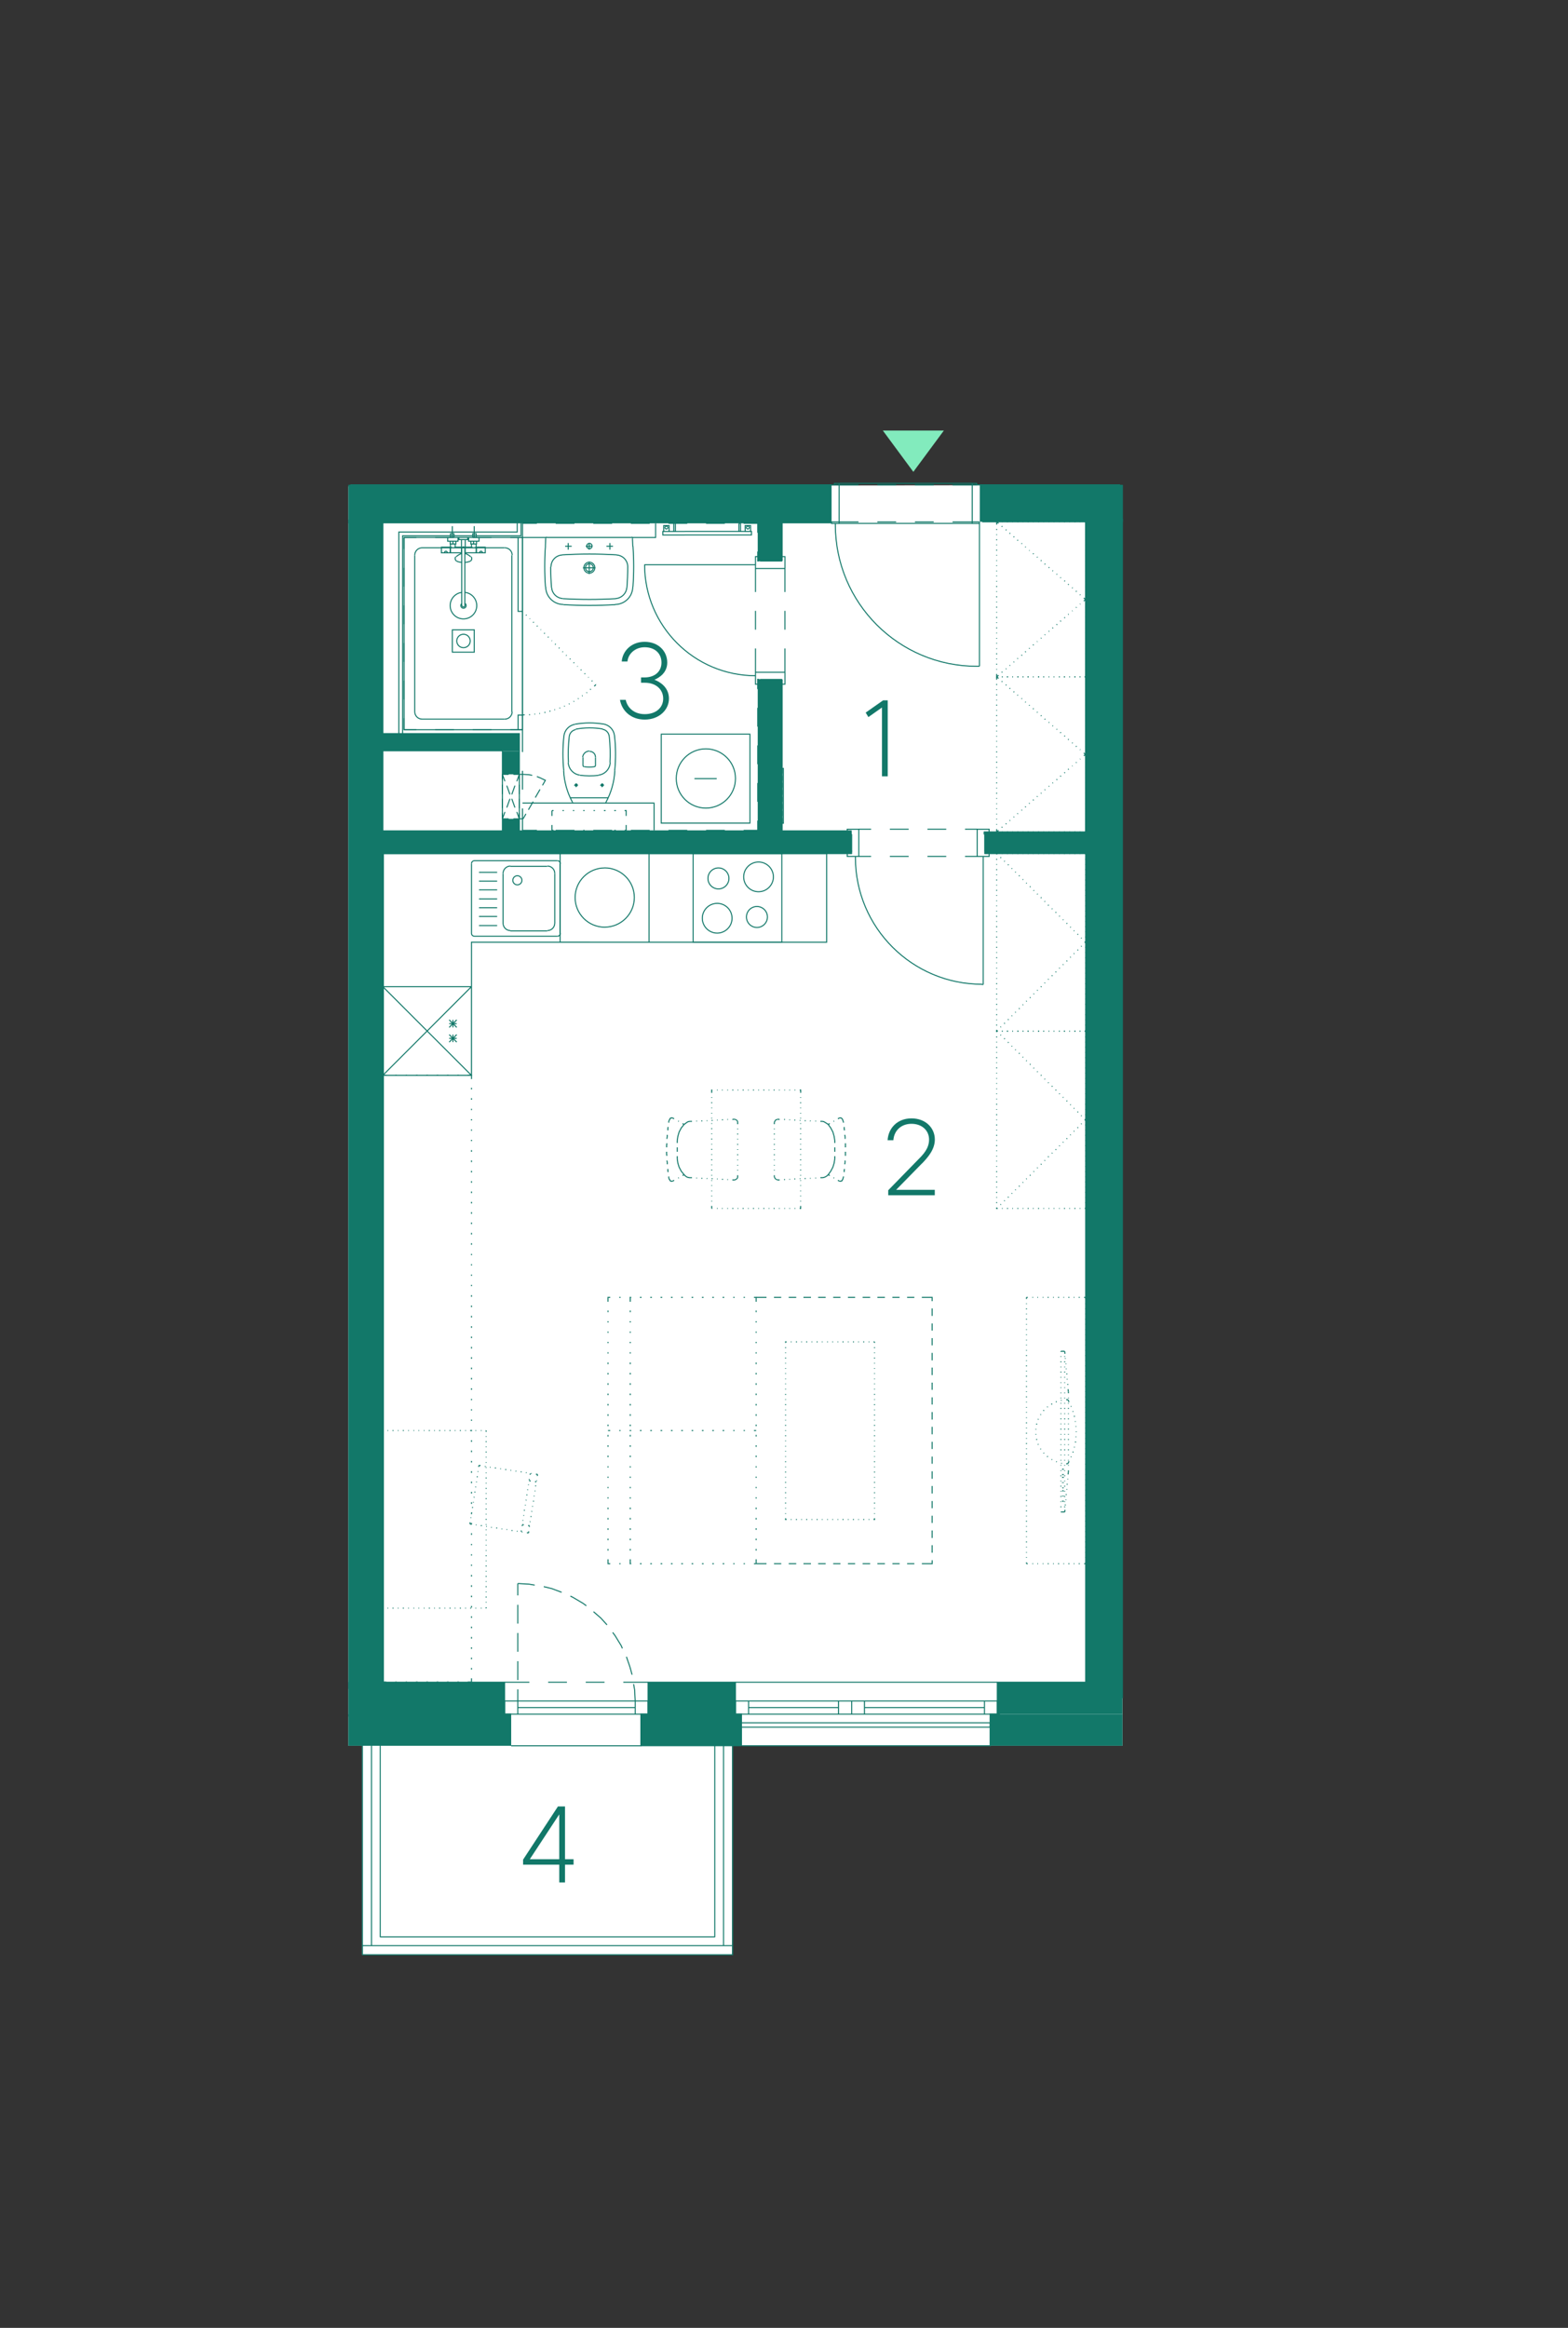 <?xml version="1.0" encoding="UTF-8"?><svg id="Vrstva_1" xmlns="http://www.w3.org/2000/svg" xmlns:xlink="http://www.w3.org/1999/xlink" viewBox="0 0 375.48 557.33"><rect x="0" y="0" width="375.48" height="557.33" fill="#333333" stroke="none"/><defs><style>.cls-1,.cls-2,.cls-3,.cls-4{stroke-width:0px;}.cls-1,.cls-5,.cls-6{fill:none;}.cls-7{clip-path:url(#clippath-4);}.cls-8{clip-path:url(#clippath-3);}.cls-9{clip-path:url(#clippath-2);}.cls-10{clip-path:url(#clippath-5);}.cls-2{fill:#127869;}.cls-5{stroke-linecap:round;stroke-linejoin:round;}.cls-5,.cls-6{stroke:#127869;stroke-width:.25px;}.cls-3{fill:#fff;}.cls-4{fill:#82ebbd;}</style><clipPath id="clippath-2"><rect class="cls-1" x="-155.91" y="103.08" width="424.81" height="443.06"/></clipPath><clipPath id="clippath-3"><rect class="cls-1" x="-155.91" y="103.08" width="424.81" height="443.06"/></clipPath><clipPath id="clippath-4"><rect class="cls-1" x="-155.91" y="103.08" width="424.81" height="443.06"/></clipPath><clipPath id="clippath-5"><rect class="cls-1" x="-155.91" y="103.08" width="424.81" height="443.06"/></clipPath></defs><polygon class="cls-3" points="83.41 116.45 83.41 417.97 86.65 417.95 86.65 468 175.3 468 175.3 417.95 268.81 417.97 268.81 116.1 83.41 116.45"/><g class="cls-9"><path class="cls-6" d="M122.41,417.97h31.2M177.69,417.97h59.55M149.26,417.97h4.35M140.26,417.97h4.5M131.26,417.97h4.5M122.41,417.97h4.35M232.21,417.97h5.02M223.21,417.97h4.5M214.21,417.97h4.5M205.21,417.97h4.5M196.21,417.97h4.5M187.21,417.97h4.5M177.69,417.97h5.02M120.31,199.72h-29.1M235.81,203.77v-4.05M235.14,235.72h.3M204.84,205.31c0,16.76,13.58,30.34,30.34,30.34M204.84,205.05v.3M208.59,205.05h-2.93M217.59,205.05h-4.5M226.59,205.05h-4.5M234.01,205.05h-2.92M208.59,198.52h-2.93M217.59,198.52h-4.5M226.59,198.52h-4.5M234.01,198.52h-2.92M235.44,235.72v-30.68M236.86,199.2v-.67h-2.85M234.01,205.05h2.85v-.67M234.01,205.05v-6.52M202.89,199.2v-.67h2.77M205.66,205.05h-2.77v-.67M205.66,205.05v-6.52M199.66,203.77h4.28v-4.05M187.29,124.42h-5.32M187.29,199.72h-5.32M181.96,162.67h5.32M181.96,134.32h5.32M187.96,155.25v5.7M187.96,146.25v4.5M187.96,136.12v5.62M180.91,155.25v5.7M180.91,146.25v4.5M180.91,136.12v5.62M154.29,135.22h26.62M154.36,135.19c0,14.68,11.9,26.59,26.59,26.59M187.29,133.27h.68v2.85M180.91,136.12v-2.85h.68M180.91,136.12h7.05M187.29,163.8h.68v-2.85M180.91,160.95v2.85h.68M180.91,160.95h7.05M181.96,162.67v37.05M181.96,124.42v9.9M187.29,162.67v37.05M187.29,124.42v9.9M182.86,162.67v37.05M182.86,124.42v9.9M186.39,162.67v37.05M186.39,124.42v9.9M260.64,199.72v4.05M120.31,199.72v-20.03h-29.1v-4.05h33.15v24.08M91.21,199.72v4.05M235.81,203.77h24.82M91.21,203.77h112.73M235.81,199.72h24.82M124.36,199.72h79.58M268.44,199.72v4.05M205.59,124.95h-6.45M214.59,124.95h-4.5M223.59,124.95h-4.5M234.54,124.95h-6.45M234.54,125.32v34.2M234.54,124.95v.38h-1.72v-9.6h1.05v.38M199.14,124.95v.38h1.8v-9.6h-1.12v.38M233.86,159.52h.67M200.04,125.66c0,18.7,15.16,33.86,33.86,33.86M200.04,125.32v.38M200.94,115.72h31.88M200.94,125.32h31.88"/></g><path class="cls-5" d="M239.34,410.4h-.52v-7.65h21.3v-198.38h-24.3v-.6M155.71,410.4h-.52v-7.65h20.92v7.65h-.52M120.31,410.4h.52v-7.65h-29.02v-198.38h112.12v-.6"/><g class="cls-8"><path class="cls-6" d="M119.05,213.05h-4.35M119.05,210.95h-4.35M119.05,215.22h-4.35M122.23,207.35c-.97,0-1.76.79-1.76,1.76M144.81,207.8c-3.91,0-7.09,3.17-7.09,7.09s3.17,7.09,7.09,7.09M141.25,225.57h-7.12v-21.23h7.12M144.81,221.97c3.91,0,7.09-3.17,7.09-7.09s-3.17-7.09-7.09-7.09M141.25,204.35h14.17v21.23h-14.17M107.57,248.6h1.8M108.47,247.7v1.8M107.57,247.7l1.8,1.8M107.57,249.5l1.8-1.8M107.57,245.07h1.8M108.47,244.17v1.8M107.57,244.17l1.8,1.8M107.57,245.97l1.8-1.8M91.67,257.45v-21.23h21.22v21.23M112.9,236.22l-21.22,21.23h21.22M91.67,236.22l21.22,21.23M91.67,204.35h106.28v21.23h-85.05v31.88h-21.22v-53.1ZM166.3,186.42h5.33M176.12,186.38c0-3.91-3.17-7.09-7.09-7.09s-7.09,3.17-7.09,7.09,3.17,7.09,7.09,7.09,7.09-3.17,7.09-7.09M158.35,197.07h21.23v-21.3h-21.23v21.3ZM145.22,130.77h1.57M146.05,131.6v-1.58M136.9,130.77h-1.57M136.07,131.6v-1.58M130.6,130.77l.07-1.88M130.62,130.74c-.24,3.24-.24,6.5,0,9.74M130.67,140.48c0,2.34,1.9,4.24,4.24,4.24M134.93,144.77c4.13.24,8.27.24,12.41,0M147.28,144.72c2.34,0,4.24-1.9,4.24-4.24M151.57,140.48c.24-3.24.24-6.5,0-9.74M151.45,128.9l.07,1.88M151.52,128.85c0-.14-.12-.25-.26-.25M130.9,128.67h20.33M130.93,128.6c-.14,0-.26.11-.26.25M150.32,135.69c0-1.49-1.16-2.72-2.64-2.81M134.59,132.88c-1.49.09-2.64,1.32-2.64,2.81M147.69,132.85c-4.36-.27-8.74-.27-13.11,0M132.1,140.7c.11,1.4,1.23,2.51,2.64,2.59M147.45,143.29c1.4-.08,2.53-1.19,2.64-2.59M131.87,135.69c0,1.67.07,3.34.2,5.01M150.12,140.7c.13-1.67.2-3.34.2-5.01M134.77,143.33c4.24.25,8.48.25,12.72,0M141.85,130.77h-1.58M140.2,135.91c0,.52.42.94.94.94s.94-.42.94-.94-.42-.94-.94-.94-.94.42-.94.94M139.82,135.91c0,.73.59,1.31,1.31,1.31s1.31-.59,1.31-1.31-.59-1.31-1.31-1.31-1.31.59-1.31,1.31M142.6,135.95h-3M141.1,134.45v3M140.5,130.73c0,.35.29.64.64.64s.64-.29.64-.64-.29-.64-.64-.64-.64.29-.64.64M141.1,131.6v-1.58M125.12,128.67v46.05M156.62,198.8v-6.53h-31.5M95.5,175.62v-48.23h28.35v-3M96.4,175.62v-47.33h28.35v-3.9M132.17,195.35v-1.27M132.55,198.8h-.38v-1.28M135.02,198.8h-.3M137.5,198.8h-.3M139.97,198.8h-.3M142.45,198.8h-.3M145,198.8h-.38M147.47,198.8h-.38M149.95,197.52v1.28h-.38M149.57,194.07h.38v1.27M147.1,194.07h.38M144.62,194.07h.38M142.15,194.07h.3M139.67,194.07h.3M137.2,194.07h.3M134.72,194.07h.3M132.17,194.07h.38M137.15,192.13c.04.09.14.15.24.15M144.85,192.27h-7.5M144.88,192.27c.1,0,.19-.06.24-.15M145.1,192.09c1.26-2.33,1.99-4.91,2.13-7.56M147.2,184.51c.28-2.79.27-5.59-.05-8.38M147.15,176.13c-.16-1.41-1.24-2.55-2.64-2.79M144.52,173.35c-2.27-.38-4.58-.37-6.84.04M137.65,173.42c-1.39.25-2.45,1.38-2.61,2.79M135.04,176.17c-.31,2.77-.32,5.57-.04,8.34M134.97,184.53c.14,2.65.86,5.23,2.13,7.56M143.29,185.58c1.55-.17,2.75-1.44,2.83-3M136.08,182.58c.08,1.54,1.26,2.81,2.79,3M138.91,185.61c1.45.18,2.92.19,4.37.03M145.88,176.27c-.1-.85-.74-1.53-1.58-1.67M137.87,174.68c-.83.15-1.47.83-1.56,1.67M146.07,182.58c.11-2.1.05-4.21-.18-6.31M144.32,174.53c-2.13-.36-4.31-.35-6.43.04M136.31,176.31c-.23,2.08-.29,4.17-.18,6.25M136.52,191h9.08M137.98,187.7c-.15,0-.26.12-.26.26s.12.26.26.26.26-.12.26-.26-.12-.26-.26-.26M137.5,188h.9M137.95,187.55v.9M144.21,187.7c-.14,0-.26.12-.26.26s.12.26.26.26.26-.12.26-.26-.12-.26-.26-.26M144.62,188h-.9M139.6,183.23c0,.19.15.34.34.34M142.26,183.57c.19,0,.34-.15.34-.34M139.98,183.58c.77.09,1.54.09,2.31,0M144.17,187.55v.9M142.6,181.28c0-.77-.62-1.39-1.39-1.39M142.6,183.27v-1.95M139.6,183.27v-1.95M141.16,179.82c-.84-.01-1.54.62-1.63,1.45M163.97,128.07h15.98v-.83h-15.98M161.35,127.25v-1.95h.38M161.72,127.25v-1.95M160.22,127.25h-1.28v-1.42h1.28v1.42ZM159.58,126.65c.19,0,.34-.15.34-.34s-.15-.34-.34-.34-.34.15-.34.34.15.34.34.34M163.97,127.25h-5.25v.83h5.25M179.05,128.07h.9M177.32,127.25v-1.95h-.38M176.95,127.25v-1.95M178.45,127.25h1.28v-1.42h-1.28v1.42ZM179.08,126.65c.19,0,.34-.15.34-.34s-.15-.34-.34-.34-.34.15-.34.34.15.34.34.34M181.45,132.05v2.25h.38M178.07,125.3h3.38v2.25M169.07,125.3h4.5M160.07,125.3h4.5M151.07,125.3h4.5M142.07,125.3h4.5M133.07,125.3h4.5M122.2,128.67h2.92v-3.38h3.45M113.2,128.67h4.5M104.2,128.67h4.5M96.77,131.45v-2.78h2.93M96.77,140.45v-4.5M96.77,149.45v-4.5M96.77,158.45v-4.5M96.77,167.45v-4.5M99.7,174.72h-2.93v-2.77M108.7,174.72h-4.5M117.7,174.72h-4.5M125.12,180.05v-5.33h-2.92M125.12,189.05v-4.5M128.57,198.8h-3.45v-5.25M137.57,198.8h-4.5M146.57,198.8h-4.5M155.57,198.8h-4.5M164.57,198.8h-4.5M173.57,198.8h-4.5M181.45,196.47v2.33h-3.38M181.45,187.47v4.5M181.45,178.47v4.5M181.45,169.47v4.5M181.82,162.65h-.38v2.33M157,125.3v3.38h-31.88M176.11,402.75h62.7M232.21,402.75h6.6M223.21,402.75h4.5M214.21,402.75h4.5M205.21,402.75h4.5M196.21,402.75h4.5M187.21,402.75h4.5M176.11,402.75h6.6M149.26,402.75h5.92M140.26,402.75h4.5M131.26,402.75h4.5M120.84,402.75h5.92"/><path class="cls-6" d="M187.22,225.57h-21.23v-21.23h21.23v21.23ZM185.2,209.94c0-1.97-1.6-3.56-3.56-3.56s-3.56,1.6-3.56,3.56,1.6,3.56,3.56,3.56,3.56-1.6,3.56-3.56M175.3,219.84c0-1.97-1.6-3.56-3.56-3.56s-3.56,1.6-3.56,3.56,1.6,3.56,3.56,3.56,3.56-1.6,3.56-3.56M174.55,210.31c0-1.39-1.12-2.51-2.51-2.51s-2.51,1.12-2.51,2.51,1.12,2.51,2.51,2.51,2.51-1.12,2.51-2.51M183.77,219.54c0-1.39-1.12-2.51-2.51-2.51s-2.51,1.12-2.51,2.51,1.12,2.51,2.51,2.51,2.51-1.12,2.51-2.51M119.05,217.32h-4.35M133.48,224.15c.39,0,.71-.32.71-.71M131.08,222.8c.97,0,1.76-.79,1.76-1.76M119.05,221.6h-4.35M119.05,219.42h-4.35M112.9,223.44c0,.39.32.71.71.71M120.47,221.04c0,.97.79,1.76,1.76,1.76M113.57,224.15h19.88M122.2,222.87h8.85M112.9,223.47v-16.65M132.85,221.07v-11.93M120.47,221.07v-11.93M134.12,223.47v-16.65M134.2,206.79c0-.39-.32-.71-.71-.71M132.85,209.11c0-.97-.79-1.76-1.76-1.76M113.61,206.07c-.39,0-.71.32-.71.71M119.05,208.85h-4.35M131.05,207.42h-8.85M133.45,206.07h-19.88M122.8,210.76c0,.6.49,1.09,1.09,1.09s1.09-.49,1.09-1.09-.49-1.09-1.09-1.09-1.09.49-1.09,1.09"/></g><path class="cls-5" d="M187.15,124.4v.52h11.85M235.67,199.7v-.52h24.3v-74.25h-24.67M203.8,199.7v-.52h-16.65v.52"/><path class="cls-6" d="M238.67,144.05v.15M238.67,142.77v.23M238.67,141.57v.15M238.67,140.3v.23M238.67,139.1v.15M238.67,137.82v.15M238.67,136.62v.15M238.67,135.35v.15M238.67,134.15v.15M238.67,132.87v.15M238.67,131.6v.23M238.67,130.4v.15M238.67,129.12v.23M238.67,127.92v.15M238.67,126.65v.23M238.9,124.92h-.22v.68M240.1,124.92h-.15M241.37,124.92h-.23M242.57,124.92h-.15M243.85,124.92h-.23M245.05,124.92h-.15M246.32,124.92h-.23M247.52,124.92h-.15M248.8,124.92h-.23M250,124.92h-.15M251.27,124.92h-.15M252.47,124.92h-.15M253.75,124.92h-.15M255.02,124.92h-.22M256.22,124.92h-.15M257.5,124.92h-.23M258.7,124.92h-.15M259.97,125.6v-.68h-.23M259.97,126.87v-.23M259.97,128.07v-.15M259.97,129.35v-.23M259.97,130.55v-.15M259.97,131.82v-.23M259.97,133.02v-.15M259.97,134.3v-.15M259.97,135.5v-.15M259.97,136.77v-.15M259.97,137.97v-.15M259.97,139.25v-.15M259.97,140.52v-.23M259.97,141.72v-.15M259.97,143v-.23M259.97,144.2v-.15M259.97,145.47v-.23M259.97,146.67v-.15M259.97,147.95v-.23M259.97,149.15v-.15M259.97,150.42v-.22M259.97,151.62v-.15M259.97,152.9v-.15M259.97,154.1v-.15M259.97,155.37v-.15M259.97,156.65v-.23M259.97,157.85v-.15M259.97,159.12v-.23M259.97,160.32v-.15M259.97,162.05v-.67M239.12,198.8l-.45.38M240.02,197.97l-.15.15M241,197.15l-.15.15M241.9,196.4l-.15.08M242.87,195.57l-.15.07M243.77,194.75l-.15.08M244.75,193.92l-.15.08M245.65,193.1l-.15.15M246.55,192.27l-.08.15M247.52,191.45l-.15.15M248.42,190.62l-.08.15M249.4,189.87l-.15.08M250.3,189.05l-.15.08M251.27,188.22l-.15.07M252.17,187.4l-.15.08M253.15,186.57l-.15.15M254.05,185.75l-.15.15M255.02,184.92l-.15.15M255.92,184.1l-.15.15M256.82,183.35l-.08.07M257.8,182.52l-.15.08M258.7,181.7l-.08.07M259.52,180.27l.45.38-.45.3M258.62,179.45l.08.07M257.65,178.62l.15.15M256.75,177.8l.08.15M255.77,176.97l.15.15M254.87,176.15l.15.15M253.9,175.32l.15.15M253,174.57l.15.07M252.02,173.75l.15.08M251.12,172.92l.15.08M250.15,172.1l.15.15M249.25,171.27l.15.15M248.35,170.45l.08.15M247.37,169.62l.15.15M246.47,168.8l.08.15M245.5,168.05l.15.08M244.6,167.22l.15.07M243.62,166.4l.15.08M242.72,165.57l.15.15M241.75,164.75l.15.15M240.85,163.92l.15.15M239.87,163.1l.15.15M238.67,162.05l.45.38M238.9,162.05h-.22M240.1,162.05h-.15M241.37,162.05h-.23M242.57,162.05h-.15M243.85,162.05h-.23M245.05,162.05h-.15M246.32,162.05h-.23M247.52,162.05h-.15M248.8,162.05h-.23M250,162.05h-.15M251.27,162.05h-.15M252.47,162.05h-.15M253.75,162.05h-.15M255.02,162.05h-.22M256.22,162.05h-.15M257.5,162.05h-.23M258.7,162.05h-.15M259.97,162.72v-.68h-.23M259.97,164v-.23M259.97,165.2v-.15M259.97,166.47v-.23M259.97,167.67v-.15M259.97,168.95v-.23M259.97,170.15v-.15M259.97,171.42v-.22M259.97,172.62v-.15M259.97,173.9v-.23M259.97,175.1v-.15M259.97,176.37v-.15M259.97,177.57v-.15M259.97,178.85v-.15M259.97,180.12v-.23M259.97,181.32v-.15M259.97,182.6v-.23M259.97,183.8v-.15M259.97,185.07v-.23M259.97,186.27v-.15M259.97,187.55v-.22M259.97,188.75v-.15M259.97,190.02v-.23M259.97,191.22v-.15M259.97,192.5v-.15M259.97,193.7v-.15M259.97,194.97v-.15M259.97,196.17v-.15M259.97,197.45v-.15M259.75,199.17h.23v-.67M258.55,199.17h.15M257.27,199.17h.23M256.07,199.17h.15M254.8,199.17h.22M253.6,199.17h.15M252.32,199.17h.15M251.12,199.17h.15M249.85,199.17h.15M248.57,199.17h.23M247.37,199.17h.15M246.1,199.17h.23M244.9,199.17h.15M243.62,199.17h.23M242.42,199.17h.15M241.15,199.17h.23M239.95,199.17h.15M238.67,198.5v.67h.22M238.67,197.3v.15M238.67,196.02v.15M238.67,194.82v.15M238.67,193.55v.15M238.67,192.35v.15M238.67,191.07v.15M238.67,189.8v.23M238.67,188.6v.15M238.67,187.32v.22M238.67,186.12v.15M238.67,184.85v.23M238.67,183.65v.15M238.67,182.37v.23M238.67,181.17v.15M238.67,179.9v.23M238.67,178.7v.15M238.67,177.42v.15M238.67,176.22v.15M238.67,174.95v.15M238.67,173.67v.23M238.67,172.47v.15M238.67,171.2v.22M238.67,170v.15M238.67,168.72v.23M238.67,167.52v.15M238.67,166.25v.23M238.67,165.05v.15M238.67,163.77v.23M238.67,162.05v.68"/><path class="cls-6" d="M239.12,161.67l-.45.38M240.02,160.85l-.15.15M241,160.1l-.15.08M241.9,159.27l-.15.07M242.87,158.45l-.15.08M243.77,157.62l-.15.08M244.75,156.8l-.15.15M245.65,155.97l-.15.15M246.55,155.15l-.08.15M247.52,154.32l-.15.15M248.42,153.57l-.08.08M249.4,152.75l-.15.08M250.3,151.92l-.15.07M251.27,151.1l-.15.08M252.17,150.27l-.15.15M253.15,149.45l-.15.15M254.05,148.62l-.15.15M255.02,147.8l-.15.15M255.92,147.05l-.15.07M256.82,146.22l-.08.08M257.8,145.4l-.15.07M258.7,144.57l-.08.08M259.52,143.15l.45.38-.45.38M258.62,142.32l.08.15M257.65,141.5l.15.15M256.75,140.67l.08.15M255.77,139.85l.15.15M254.87,139.02l.15.15M253.9,138.27l.15.07M253,137.45l.15.08M252.02,136.62l.15.08M251.12,135.8l.15.15M250.15,134.97l.15.15M249.25,134.15l.15.15M248.35,133.32l.08.15M247.37,132.5l.15.15M246.47,131.75l.08.08M245.5,130.92l.15.07M244.6,130.1l.15.08M243.62,129.27l.15.15M242.72,128.45l.15.15M241.75,127.62l.15.15M240.85,126.8l.15.15M239.87,125.97l.15.15M238.67,124.92l.45.38M259.75,162.05h.23M258.55,162.05h.15M257.27,162.05h.23M256.07,162.05h.15M254.8,162.05h.22M253.6,162.05h.15M252.32,162.05h.15M251.12,162.05h.15M249.85,162.05h.15M248.57,162.05h.23M247.37,162.05h.15M246.1,162.05h.23M244.9,162.05h.15M243.62,162.05h.23M242.42,162.05h.15M241.15,162.05h.23M239.95,162.05h.15M238.67,161.37v.68h.22M238.67,160.17v.15M238.67,158.9v.22M238.67,157.7v.15M238.67,156.42v.23M238.67,155.22v.15M238.67,153.95v.15M238.67,152.75v.15M238.67,151.47v.15M238.67,150.2v.23M238.67,149v.15M238.67,147.72v.23M238.67,146.52v.15M238.67,145.25v.23"/><path class="cls-5" d="M233.72,116.07h34.4M84.02,116.07h115.65"/><path class="cls-6" d="M91.67,355.02v.15M91.67,353.75v.23M91.67,352.55v.15M91.67,351.27v.15M91.67,350.07v.15M91.67,348.8v.15M91.67,347.52v.23M91.67,346.32v.15M91.67,345.05v.22M91.67,343.85v.15M91.67,342.5v.3M91.75,342.5h-.07M92.95,342.5h-.15M94.22,342.5h-.22M95.42,342.5h-.15M96.7,342.5h-.23M97.9,342.5h-.15M99.17,342.5h-.15M100.37,342.5h-.15M101.65,342.5h-.15M102.92,342.5h-.23M104.12,342.5h-.15M105.4,342.5h-.22M106.6,342.5h-.15M107.87,342.5h-.23M109.07,342.5h-.15M110.35,342.5h-.23M111.55,342.5h-.15M112.82,342.5h-.23M114.02,342.5h-.15M115.3,342.5h-.15M116.42,342.5h-.08M116.42,342.8v-.3M116.42,344v-.15M116.42,345.27v-.22M116.42,346.47v-.15M116.42,347.75v-.23M116.42,348.95v-.15M116.42,350.22v-.15M116.42,351.42v-.15M116.42,352.7v-.15M116.42,353.97v-.23M116.42,355.17v-.15M116.42,356.45v-.22M116.42,357.65v-.15M116.42,358.92v-.23M116.42,360.12v-.15M116.42,361.4v-.22M116.42,362.6v-.15M116.42,363.87v-.23M116.42,365.07v-.15M116.42,366.35v-.15M116.42,367.55v-.15M116.42,368.82v-.15M116.42,370.02v-.15M116.42,371.3v-.15M116.42,372.57v-.22M116.42,373.77v-.15M116.42,375.05v-.23M116.42,376.25v-.15M116.42,377.52v-.22M116.42,378.72v-.15M116.42,380v-.23M116.42,381.2v-.15M116.42,382.47v-.23M116.42,383.67v-.15M116.42,385.02v-.22M92.5,257.45h-.82M94.97,257.45h-.3M97.45,257.45h-.3M100,257.45h-.38M102.47,257.45h-.38M104.95,257.45h-.38M107.42,257.45h-.38M109.9,257.45h-.38M112.9,258.35v-.9h-.9M112.9,260.82v-.38M112.9,263.3v-.38M112.9,265.77v-.3M112.9,268.25v-.3M112.9,270.72v-.3M112.9,273.2v-.3M112.9,275.75v-.38M112.9,278.22v-.38M112.9,280.7v-.38M112.9,283.17v-.38M112.9,285.65v-.38M112.9,288.12v-.38M112.9,290.6v-.38M112.9,293.07v-.38M112.9,295.55v-.38M112.9,298.02v-.38M112.9,300.5v-.3M112.9,302.97v-.3M112.9,305.45v-.3M112.9,307.92v-.3M112.9,310.47v-.38M112.9,312.95v-.38M112.9,315.42v-.38M112.9,317.9v-.38M112.9,320.37v-.38M112.9,322.85v-.38M112.9,325.32v-.38M112.9,327.8v-.38M112.9,330.27v-.38M112.9,332.75v-.38M112.9,335.22v-.3M112.9,337.7v-.3M112.9,340.17v-.3M112.9,342.65v-.3M112.9,345.2v-.38M112.9,347.67v-.38M112.9,350.15v-.38M112.9,352.62v-.38M112.9,355.1v-.38M112.9,357.57v-.38M112.9,360.05v-.38M112.9,362.52v-.38M112.9,365v-.38M112.9,367.47v-.38M112.9,369.95v-.3M112.9,372.42v-.3M112.9,374.9v-.3M112.9,377.45v-.38M112.9,379.92v-.38M112.9,382.4v-.38M112.9,384.87v-.38M112.9,387.35v-.38M112.9,389.82v-.38M112.9,392.3v-.38M112.9,394.77v-.38M112.9,397.25v-.38M112.9,399.72v-.38M112,402.72h.9v-.9M109.52,402.72h.38M107.05,402.72h.38M104.57,402.72h.38M102.1,402.72h.38M99.62,402.72h.38M97.15,402.72h.3M94.67,402.72h.3M91.67,401.82v.9h.82M91.67,399.35v.38M91.67,396.87v.38M91.67,394.4v.38M91.67,391.92v.38M91.67,389.45v.38M91.67,386.97v.38M91.67,384.5v.38M91.67,382.02v.38M91.67,379.55v.38M91.67,377.07v.38M91.67,374.6v.3M91.67,372.12v.3M91.67,369.65v.3M91.67,367.1v.38M91.67,364.62v.38M91.67,362.15v.38M91.67,359.67v.38M91.67,357.2v.38M91.67,354.72v.38M91.67,352.25v.38M91.67,349.77v.38M91.67,347.3v.38M91.67,344.82v.38M91.67,342.35v.3M91.67,339.87v.3M91.67,337.4v.3M91.67,334.92v.3M91.67,332.37v.38M91.67,329.9v.38M91.67,327.42v.38M91.67,324.95v.38M91.67,322.47v.38M91.67,320v.38M91.67,317.52v.38M91.67,315.05v.38M91.67,312.57v.38M91.67,310.1v.38M91.67,307.62v.3M91.67,305.15v.3M91.67,302.67v.3M91.67,300.2v.3M91.67,297.65v.38M91.67,295.17v.38M91.67,292.7v.38M91.67,290.22v.38M91.67,287.75v.38M91.67,285.27v.38M91.67,282.8v.38M91.67,280.32v.38M91.67,277.85v.38M91.67,275.37v.38M91.67,272.9v.3M91.67,270.42v.3M91.67,267.95v.3M91.67,265.47v.3M91.67,262.92v.38M91.67,260.45v.38M91.67,257.45v.9"/><path class="cls-6" d="M186.02,282.42l-.15-.07M186.17,282.5l-.15-.08M186.25,282.5h-.07M186.7,282.5h-.45M187.97,282.42h-.23M189.17,282.35h-.15M190.45,282.27h-.23M191.65,282.2h-.15M192.92,282.12l-.23.08M194.12,282.12h-.15M195.4,282.05h-.15M196.9,281.97h-.45M170.57,289.32h-.15M171.85,289.32h-.15M173.05,289.32h-.15M174.32,289.32h-.15M175.6,289.32h-.23M176.8,289.32h-.15M178.07,289.32h-.23M179.27,289.32h-.15M180.55,289.32h-.23M181.75,289.32h-.15M183.02,289.32h-.22M184.22,289.32h-.15M185.5,289.32h-.23M186.7,289.32h-.15M187.97,289.32h-.15M189.17,289.32h-.15M190.45,289.32h-.15M191.72,288.72v.6h-.23M191.72,287.52v.15M191.72,286.25v.15M191.72,285.05v.15M191.72,283.77v.15M191.72,282.57v.15M191.72,281.3v.15M191.72,280.02v.23M191.72,278.82v.15M191.72,277.55v.23M191.72,276.35v.15M191.72,275.07v.22M191.72,273.87v.15M191.72,272.6v.23M191.72,271.4v.15M191.72,270.12v.23M191.72,268.92v.15M191.72,267.65v.15M191.72,266.45v.15M191.72,265.17v.15M191.72,263.9v.23M191.72,262.7v.15M191.5,260.97h.23v.67M190.3,260.97h.15M189.02,260.97h.15M187.82,260.97h.15M186.55,260.97h.15M185.27,260.97h.23M184.07,260.97h.15M182.8,260.97h.22M181.6,260.97h.15M180.32,260.97h.23M179.12,260.97h.15M177.85,260.97h.23M176.65,260.97h.15M175.37,260.97h.23M174.17,260.97h.15M172.9,260.97h.15M171.7,260.97h.15M170.42,261.65v-.67h.15M170.42,262.85v-.15M170.42,264.12v-.23M170.42,265.32v-.15M170.42,266.6v-.15M170.42,267.8v-.15M170.42,269.07v-.15M170.42,270.35v-.23M170.42,271.55v-.15M170.42,272.82v-.23M170.42,274.02v-.15M170.42,275.3v-.22M170.42,276.5v-.15M170.42,277.77v-.23M170.42,278.97v-.15M170.42,280.25v-.23M170.42,281.45v-.15M170.42,282.72v-.15M170.42,283.92v-.15M170.42,285.2v-.15M170.42,286.4v-.15M170.42,287.67v-.15M170.42,289.32v-.6M126.47,365.22l.38.08M125.05,365l.38.07M128.12,354.72l.3.08M126.7,354.5l.38.07M124.82,366.42v.3M125.05,365.15v.23M125.2,363.95v.15M125.42,362.75v.15M125.57,361.47v.23M125.8,360.27v.15M126.02,359.07l-.07.15M126.17,357.8v.22M126.4,356.6l-.07.15M126.55,355.4v.15M126.77,354.12l-.07.22M127,352.77l-.07.3M115.07,350.9l-.38-.07M116.27,351.12l-.15-.07M117.47,351.27h-.15M118.75,351.5l-.23-.07M119.95,351.65h-.15M121.22,351.87l-.23-.07M122.42,352.02h-.15M123.62,352.25l-.15-.07M124.9,352.4h-.22M126.1,352.62l-.15-.07M127.3,352.77h-.15M128.72,353l-.38-.07M128.65,353.37l.08-.38M128.5,354.57v-.15M128.27,355.85v-.22M128.12,357.05v-.15M127.9,358.25v-.15M127.75,359.52v-.22M127.52,360.72v-.15M127.3,361.92l.07-.15M127.15,363.2v-.23M126.92,364.4l.07-.15M126.77,365.6v-.15M126.55,367.02l.07-.38M126.17,366.95l.38.07M124.97,366.8h.15M123.77,366.57l.15.07M122.5,366.42h.23M121.3,366.2h.15M120.1,366.05h.15M118.82,365.82h.23M117.62,365.67h.15M116.42,365.45h.15M115.15,365.22l.23.08M113.95,365.07h.15M112.52,364.85l.38.08M112.6,364.47l-.08.38M112.75,363.27v.15M112.97,362.07v.15M113.2,360.8l-.08.22M113.35,359.6v.15M113.57,358.4l-.08.15M113.72,357.12v.22M113.95,355.92l-.08.15M114.1,354.72v.15M114.32,353.45l-.08.23M114.47,352.25v.15M114.7,350.82l-.08.38M116.35,385.02h.08M115.15,385.02h.15M113.87,385.02h.15M112.6,385.02h.23M111.4,385.02h.15M110.12,385.02h.23M108.92,385.02h.15M107.65,385.02h.23M106.45,385.02h.15M105.17,385.02h.22M103.97,385.02h.15M102.7,385.02h.23M101.5,385.02h.15M100.22,385.02h.15M99.02,385.02h.15M97.75,385.02h.15M96.47,385.02h.23M95.27,385.02h.15M94,385.02h.22M92.8,385.02h.15M91.67,385.02h.07M91.67,384.8v.22M91.67,383.52v.15M91.67,382.25v.22M91.67,381.05v.15M91.67,379.77v.23M91.67,378.57v.15M91.67,377.3v.22M91.67,376.1v.15M91.67,374.82v.23M91.67,373.62v.15M91.67,372.35v.23M91.67,371.15v.15M91.67,369.87v.15M91.67,368.67v.15M91.67,367.4v.15M91.67,366.2v.15M91.67,364.92v.15M91.67,363.65v.23M91.67,362.45v.15M91.67,361.17v.22M91.67,359.97v.15M91.67,358.7v.23M91.67,357.5v.15M91.67,356.22v.23"/><path class="cls-6" d="M150.92,368.75v-.38M150.92,371.22v-.38M150.92,374.37v-1.05M180.55,374.37h.52M178.07,374.37h.3M175.6,374.37h.3M173.05,374.37h.38M170.57,374.37h.38M168.1,374.37h.38M165.62,374.37h.38M163.15,374.37h.38M160.67,374.37h.38M158.2,374.37h.38M155.72,374.37h.38M153.25,374.37h.38M150.77,374.37h.38M148.3,374.37h.3M145.6,373.32v1.05h.53M145.6,370.85v.38M145.6,368.37v.38M145.6,365.9v.38M145.6,363.42v.38M145.6,360.95v.38M145.6,358.47v.3M145.6,356v.3M145.6,353.52v.3M145.6,351.05v.3M145.6,348.5v.38M145.6,346.02v.38M145.6,343.55v.38M145.6,341.07v.38M145.6,338.6v.38M145.6,336.12v.38M145.6,333.65v.38M145.6,331.17v.38M145.6,328.7v.38M145.6,326.22v.38M145.6,323.75v.3M145.6,321.27v.3M145.6,318.8v.3M145.6,316.32v.3M145.6,313.77v.38M146.12,310.62h-.53v1.05M148.6,310.62h-.3M151.15,310.62h-.38M153.62,310.62h-.38M156.1,310.62h-.38M158.57,310.62h-.38M161.05,310.62h-.38M163.52,310.62h-.38M166,310.62h-.38M168.47,310.62h-.38M170.95,310.62h-.38M173.42,310.62h-.38M175.9,310.62h-.3M178.37,310.62h-.3M181.07,311.67v-1.05h-.52M181.07,314.15v-.38M181.07,316.62v-.3M181.07,319.1v-.3M181.07,321.57v-.3M181.07,324.05v-.3M181.07,326.6v-.38M181.07,329.07v-.38M181.07,331.55v-.38M181.07,334.02v-.38M181.07,336.5v-.38M181.07,338.97v-.38M181.07,341.45v-.38M181.07,343.92v-.38M181.07,346.4v-.38M181.07,348.87v-.38M181.07,351.35v-.3M181.07,353.82v-.3M181.07,356.3v-.3M181.07,358.77v-.3M181.07,361.32v-.38M181.07,363.8v-.38M181.07,366.27v-.38M181.07,368.75v-.38M181.07,371.22v-.38M181.07,374.37v-1.05M160.15,281.67v.3l.07.3.15.15.07.23.08.07h.07l.08.08h.38M159.92,279.87v.45l.08.3M159.7,277.85l.08.45v.45M159.62,275.75v.52l.07.45M159.7,273.72l-.07.45v.52M159.77,271.7v.45l-.08.52M160,269.82l-.08.3v.52M161.05,267.65h-.38l-.08.07-.07.08h-.08l-.07.23-.15.23-.07.22v.3M162.17,273.65v-.52l.15-1.05.3-1.05.52-.98.67-.83.3-.22.3-.23.38-.23.45-.08M162.17,275.22v-.52M162.17,276.8v.6l.15,1.05.3.98.52.98.67.82.3.3.3.23.38.15.45.07M162.17,275.22v.53M161.42,267.87l-.38-.23M162.55,268.47l-.15-.07M163.82,269.22l-.38-.22M163.45,281.45l.38-.23M162.4,282.05l.15-.08M161.05,282.8l.38-.23M165.7,268.47h-.45M166.9,268.4h-.15M168.17,268.32l-.23.08M169.37,268.32h-.15M170.65,268.25h-.23M171.85,268.17h-.15M173.12,268.1h-.23M174.32,268.02h-.15M175.82,267.95l-.45.08M175.97,268.02l-.15-.08M176.12,268.02h-.15M176.27,268.1l-.15-.07M176.35,268.17l-.07-.08M176.5,268.25l-.15-.08M176.57,268.4l-.07-.15M176.65,268.55l-.08-.15M176.65,268.7v-.15M176.65,268.85v-.15M176.65,269.15v-.3M176.65,270.35v-.15M176.65,271.62v-.23M176.65,272.82v-.15M176.65,274.1v-.22M176.65,275.3v-.15M176.65,276.57v-.23M176.65,277.77v-.15M176.65,279.05v-.15M176.65,280.25v-.15M176.65,281.67v-.3M176.65,281.82v-.15M176.65,281.9v-.08M176.57,282.05l.08-.15M176.5,282.2l.07-.15M176.35,282.27l.15-.08M176.27,282.35l.07-.07M176.12,282.42l.15-.08M175.97,282.5l.15-.08M175.82,282.5h.15M175.37,282.5h.45M174.17,282.42h.15M172.9,282.35h.23M171.7,282.27h.15M170.42,282.2h.23M169.22,282.12l.15.07M167.95,282.12h.23M166.75,282.05h.15M165.25,281.97h.45M202,281.67l-.08.3-.08.3-.07.15-.15.23v.07h-.15l-.07.08h-.38M202.22,279.87l-.07.45v.3M202.37,277.85v.45l-.08.45M202.45,275.75v.97M202.45,273.72v.98M202.3,271.7l.08.45v.52M202.15,269.82v.3l.07.52M201.02,267.65h.38l.07.07.15.08.15.23.07.23.08.22.08.3M199.9,273.65v-.52l-.15-1.05-.3-1.05-.52-.98-.6-.83-.3-.22-.38-.23-.38-.23-.38-.08M199.9,275.22v-.52M199.9,276.8v.6l-.15,1.05-.3.98-.52.98-.6.82-.3.3-.38.23-.38.15-.38.07M199.9,275.22v.53M200.65,267.87l.38-.23M199.6,268.47l.15-.07M198.32,269.22l.38-.22M198.7,281.45l-.38-.23M199.75,282.05l-.15-.08M201.02,282.8l-.38-.23M196.45,268.47h.45M195.25,268.4h.15M193.97,268.32l.15.08M192.7,268.32h.23M191.5,268.25h.15M190.22,268.17h.23M189.02,268.1h.15M187.75,268.02h.22M186.25,267.95l.45.08M186.17,268.02l.08-.08M186.02,268.02h.15M185.87,268.1l.15-.07M185.72,268.17l.15-.08M185.65,268.25l.07-.08M185.57,268.4l.08-.15M185.5,268.55l.07-.15M185.42,268.7l.08-.15M185.42,268.85v-.15M185.42,269.15v-.3M185.42,270.35v-.15M185.42,271.62v-.23M185.42,272.82v-.15M185.42,274.1v-.22M185.42,275.3v-.15M185.42,276.57v-.23M185.42,277.77v-.15M185.42,279.05v-.15M185.42,280.25v-.15M185.42,281.67v-.3M185.42,281.82v-.15M185.5,281.9l-.08-.08M185.57,282.05l-.07-.15M185.65,282.2l-.08-.15M185.72,282.27l-.07-.08M185.87,282.35l-.15-.07"/><path class="cls-6" d="M245.8,331.85v.22M245.8,330.65v.15M245.8,329.37v.23M245.8,328.17v.15M245.8,326.9v.23M245.8,325.7v.15M245.8,324.42v.22M245.8,323.22v.15M245.8,321.95v.15M245.8,320.75v.15M245.8,319.47v.15M245.8,318.27v.15M245.8,317v.15M245.8,315.72v.22M245.8,314.52v.15M245.8,313.25v.23M245.8,312.05v.15M245.8,310.62v.38M209.2,321.27h.23M208,321.27h.15M206.72,321.27h.23M205.52,321.27h.15M204.25,321.27h.23M203.05,321.27h.15M201.77,321.27h.23M200.57,321.27h.15M199.3,321.27h.15M198.1,321.27h.15M196.82,321.27h.15M195.55,321.27h.22M194.35,321.27h.15M193.07,321.27h.23M191.87,321.27h.15M190.6,321.27h.23M189.4,321.27h.15M188.12,321.5v-.23h.23M188.12,322.77v-.22M188.12,323.97v-.15M188.12,325.25v-.23M188.12,326.45v-.15M188.12,327.72v-.15M188.12,328.92v-.15M188.12,330.2v-.15M188.12,331.4v-.15M188.12,332.67v-.15M188.12,333.95v-.22M188.12,335.15v-.15M188.12,336.42v-.23M188.12,337.62v-.15M188.12,338.9v-.22M188.12,340.1v-.15M188.12,341.37v-.23M188.12,342.57v-.15M188.12,343.85v-.23M188.12,345.05v-.15M188.12,346.32v-.15M188.12,347.52v-.15M188.12,348.8v-.15M188.12,350.07v-.22M188.12,351.27v-.15M188.12,352.55v-.23M188.12,353.75v-.15M188.12,355.02v-.22M188.12,356.22v-.15M188.12,357.5v-.23M188.12,358.7v-.15M188.12,359.97v-.23M188.12,361.17v-.15M188.12,362.45v-.15M188.35,363.8h-.23v-.3M189.55,363.8h-.15M190.82,363.8h-.23M192.02,363.8h-.15M193.3,363.8h-.23M194.5,363.8h-.15M195.77,363.8h-.22M196.97,363.8h-.15M198.25,363.8h-.15M199.45,363.8h-.15M200.72,363.8h-.15M202,363.8h-.23M203.2,363.8h-.15M204.47,363.8h-.23M205.67,363.8h-.15M206.95,363.8h-.23M208.15,363.8h-.15M209.42,363.5v.3h-.23M209.42,362.3v.15M209.42,361.02v.15M209.42,359.75v.23M209.42,358.55v.15M209.42,357.27v.23M209.42,356.07v.15M209.42,354.8v.22M209.42,353.6v.15M209.42,352.32v.23M209.42,351.12v.15M209.42,349.85v.22M209.42,348.65v.15M209.42,347.37v.15M209.42,346.17v.15M209.42,344.9v.15M209.42,343.62v.23M209.42,342.42v.15M209.42,341.15v.23M209.42,339.95v.15M209.42,338.67v.22M209.42,337.47v.15M209.42,336.2v.23M209.42,335v.15M209.42,333.72v.22M209.42,332.52v.15M209.42,331.25v.15M209.42,330.05v.15M209.42,328.77v.15M209.42,327.57v.15M209.42,326.3v.15M209.42,325.02v.23M209.42,323.82v.15M209.42,322.55v.22M209.42,321.27v.23M183.55,310.62h-2.48M187.07,310.62h-1.73M190.67,310.62h-1.8M194.2,310.62h-1.8M197.72,310.62h-1.8M201.25,310.62h-1.73M204.77,310.62h-1.72M208.37,310.62h-1.8M211.9,310.62h-1.8M215.42,310.62h-1.73M218.95,310.62h-1.73M223.22,311.52v-.9h-2.48M223.22,315.05v-1.8M223.22,318.57v-1.72M223.22,322.1v-1.73M223.22,325.7v-1.8M223.22,329.22v-1.8M223.22,332.75v-1.73M223.22,336.27v-1.72M223.22,339.87v-1.8M223.22,343.4v-1.8M223.22,346.92v-1.73M223.22,350.45v-1.72M223.22,354.05v-1.8M223.22,357.57v-1.8M223.22,361.1v-1.73M223.22,364.62v-1.73M223.22,368.22v-1.8M223.22,371.75v-1.8M220.75,374.37h2.48v-.82M217.22,374.37h1.73M213.7,374.37h1.73M210.1,374.37h1.8M206.57,374.37h1.8M203.05,374.37h1.72M199.52,374.37h1.73M195.92,374.37h1.8M192.4,374.37h1.8M188.87,374.37h1.8M185.35,374.37h1.73M181.07,374.37h2.48M146.12,342.5h-.52M148.6,342.5h-.3M151.15,342.5h-.38M153.62,342.5h-.38M156.1,342.5h-.38M158.57,342.5h-.38M161.05,342.5h-.38M163.52,342.5h-.38M166,342.5h-.38M168.47,342.5h-.38M170.95,342.5h-.38M173.42,342.5h-.38M175.9,342.5h-.3M178.37,342.5h-.3M181.07,342.5h-.52M150.92,311.67v-1.05M150.92,314.15v-.38M150.92,316.62v-.3M150.92,319.1v-.3M150.92,321.57v-.3M150.92,324.05v-.3M150.92,326.6v-.38M150.92,329.07v-.38M150.92,331.55v-.38M150.92,334.02v-.38M150.92,336.5v-.38M150.92,338.97v-.38M150.92,341.45v-.38M150.92,343.92v-.38M150.92,346.4v-.38M150.92,348.87v-.38M150.92,351.35v-.3M150.92,353.82v-.3M150.92,356.3v-.3M150.92,358.77v-.3M150.92,361.32v-.38M150.92,363.8v-.38M150.92,366.27v-.38"/><path class="cls-6" d="M255.85,333.57v-.38M255.85,334.77v-.15M255.85,336.05v-.15M255.85,337.32v-.23M255.85,338.52v-.15M255.85,339.8v-.22M255.85,341v-.15M255.85,342.27v-.23M255.85,343.47v-.15M255.85,344.75v-.22M255.85,345.95v-.15M255.85,347.22v-.23M255.85,348.42v-.15M255.85,349.7v-.15M255.85,350.9v-.15M255.85,352.4v-.38M255.77,353l.08-.6M255.7,354.2v-.15M255.55,355.47v-.23M255.47,356.67v-.15M255.32,357.95v-.23M255.25,359.15v-.15M255.1,360.42v-.22M254.95,362l.07-.52M254.05,362h.9M254.05,361.92v.07M254.05,360.65v.22M254.05,359.45v.15M254.05,358.17v.23M254.05,356.97v.15M254.05,355.7v.22M254.05,354.5v.15M254.05,353.22v.23M254.05,352.02v.15M254.05,350.75v.15M254.05,349.55v.15M254.05,348.27v.15M254.05,347v.23M254.05,345.8v.15M254.05,344.52v.22M254.05,343.32v.15M254.05,342.05v.23M254.05,340.85v.15M254.05,339.57v.22M254.05,338.37v.15M254.05,337.1v.23M254.05,335.9v.15M254.05,334.62v.15M254.05,333.42v.15M254.05,332.15v.15M254.05,330.95v.15M254.05,329.67v.15M254.05,328.4v.22M254.05,327.2v.15M254.05,325.92v.23M254.05,324.72v.15M254.05,323.52v.15M256,335.67l-.3-.6M256.52,336.8l-.07-.15M256.97,338l-.08-.15M257.27,339.2v-.23M257.5,340.4v-.15M257.65,341.6v-.15M257.72,342.87v-.15M257.65,344.07v-.15M257.5,345.35l.08-.23M257.27,346.55v-.15M256.9,347.75l.08-.22M256.45,348.87l.07-.15M255.7,350.45l.3-.6M255.32,350.45h.38M254.12,350.3l.15.07M252.92,349.92l.15.07M251.8,349.4l.15.07M250.75,348.65l.15.15M249.92,347.82l.07.15M249.17,346.85l.07.15M248.57,345.72l.07.15M248.2,344.52l.07.22M248.05,343.32v.15M248.05,342.12v.15M248.27,340.85l-.07.23M248.65,339.72l-.07.15M249.25,338.6l-.07.15M250,337.62l-.15.15M250.9,336.8l-.15.07M251.95,336.12l-.23.08M253.07,335.6h-.23M254.2,335.22l-.15.07M255.7,335.07l-.38.07M246.1,310.62h-.3M247.37,310.62h-.15M248.57,310.62h-.15M249.85,310.62h-.15M251.12,310.62h-.23M252.32,310.62h-.15M253.6,310.62h-.23M254.8,310.62h-.15M256.07,310.62h-.23M257.27,310.62h-.15M258.55,310.62h-.23M259.97,310.62h-.38M259.97,311v-.38M259.97,312.2v-.15M259.97,313.47v-.23M259.97,314.67v-.15M259.97,315.95v-.23M259.97,317.15v-.15M259.97,318.42v-.15M259.97,319.62v-.15M259.97,320.9v-.15M259.97,322.1v-.15M259.97,323.37v-.15M259.97,324.65v-.23M259.97,325.85v-.15M259.97,327.12v-.22M259.97,328.32v-.15M259.97,329.6v-.23M259.97,330.8v-.15M259.97,332.07v-.23M259.97,333.27v-.15M259.97,334.55v-.22M259.97,335.75v-.15M259.97,337.02v-.15M259.97,338.22v-.15M259.97,339.5v-.15M259.97,340.77v-.23M259.97,341.97v-.15M259.97,343.25v-.22M259.97,344.45v-.15M259.97,345.72v-.23M259.97,346.92v-.15M259.97,348.2v-.23M259.97,349.4v-.15M259.97,350.67v-.22M259.97,351.87v-.15M259.97,353.15v-.15M259.97,354.35v-.15M259.97,355.62v-.15M259.97,356.82v-.15M259.97,358.1v-.15M259.97,359.37v-.22M259.97,360.57v-.15M259.97,361.85v-.23M259.97,363.05v-.15M259.97,364.32v-.23M259.97,365.52v-.15M259.97,366.8v-.22M259.97,368v-.15M259.97,369.27v-.23M259.97,370.47v-.15M259.97,371.75v-.15M259.97,372.95v-.15M259.97,374.37v-.3M259.6,374.37h.38M258.32,374.37h.23M257.12,374.37h.15M255.85,374.37h.23M254.65,374.37h.15M253.37,374.37h.23M252.17,374.37h.15M250.9,374.37h.23M249.7,374.37h.15M248.42,374.37h.15M247.22,374.37h.15M245.8,374.37h.3M245.8,374.07v.3M245.8,372.8v.15M245.8,371.6v.15M245.8,370.32v.15M245.8,369.05v.23M245.8,367.85v.15M245.8,366.57v.22M245.8,365.37v.15M245.8,364.1v.23M245.8,362.9v.15M245.8,361.62v.23M245.8,360.42v.15M245.8,359.15v.22M245.8,357.95v.15M245.8,356.67v.15M245.8,355.47v.15M245.8,354.2v.15M245.8,353v.15M245.8,351.72v.15M245.8,350.45v.22M245.8,349.25v.15M245.8,347.97v.23M245.8,346.77v.15M245.8,345.5v.23M245.8,344.3v.15M245.8,343.02v.22M245.8,341.82v.15M245.8,340.55v.23M245.8,339.35v.15M245.8,338.07v.15M245.8,336.87v.15M245.8,335.6v.15M245.8,334.32v.22M245.8,333.12v.15"/><path class="cls-6" d="M252.02,233.52l-.15.15M252.92,232.62l-.15.15M253.75,231.72l-.08.15M254.65,230.9l-.15.08M255.55,230l-.15.15M256.37,229.1l-.08.15M257.27,228.27l-.15.08M258.17,227.37l-.15.15M259,226.47l-.08.15M259.75,225.42l.23.15-.23.15M258.92,224.52l.08.15M258.02,223.62l.15.15M257.12,222.8l.15.07M256.3,221.9l.08.15M255.4,221l.15.15M254.5,220.17l.15.07M253.67,219.27l.08.15M252.77,218.37l.15.15M251.87,217.55l.15.07M250.97,216.65l.15.15M250.15,215.75l.08.15M249.25,214.85l.15.15M248.35,214.02l.15.08M247.52,213.12l.08.15M246.62,212.22l.15.15M245.72,211.4l.15.08M244.9,210.5l.08.15M244,209.6l.15.15M243.1,208.77l.15.08M242.27,207.87l.08.15M241.37,206.97l.15.15M240.47,206.15l.15.08M239.57,205.25l.15.15M238.67,204.35l.15.15M259.75,246.87h.23M258.55,246.87h.15M257.27,246.87h.23M256.07,246.87h.15M254.8,246.87h.23M253.6,246.87h.15M252.32,246.87h.15M251.12,246.87h.15M249.85,246.87h.15M248.57,246.87h.23M247.37,246.87h.15M246.1,246.87h.22M244.9,246.87h.15M243.62,246.87h.23M242.42,246.87h.15M241.15,246.87h.23M239.95,246.87h.15M238.67,246.57v.3h.23M238.67,245.3v.22M238.67,244.1v.15M238.67,242.82v.23M238.67,241.62v.15M238.67,240.35v.23M238.67,239.15v.15M238.67,237.87v.23M238.67,236.67v.15M238.67,235.4v.23M238.67,234.2v.15M238.67,232.92v.15M238.67,231.72v.15M238.67,230.45v.15M238.67,229.17v.22M238.67,227.97v.15M238.67,226.7v.23M238.67,225.5v.15M238.67,224.22v.23M238.67,223.02v.15M238.67,221.75v.23M238.67,220.55v.15M238.67,219.27v.23M238.67,218.07v.15M238.67,216.8v.15M238.67,215.6v.15M238.67,214.32v.15M238.67,213.05v.22M238.67,211.85v.15M238.67,210.57v.23M238.67,209.37v.15M238.67,208.1v.23M238.67,206.9v.15M238.67,205.62v.23M238.9,204.35h-.23v.23M240.1,204.35h-.15M241.37,204.35h-.23M242.57,204.35h-.15M243.85,204.35h-.23M245.05,204.35h-.15M246.32,204.35h-.22M247.52,204.35h-.15M248.8,204.35h-.23M250,204.35h-.15M251.27,204.35h-.15M252.47,204.35h-.15M253.75,204.35h-.15M255.02,204.35h-.23M256.22,204.35h-.15M257.5,204.35h-.23M258.7,204.35h-.15M259.97,204.57v-.23h-.23M259.97,205.85v-.23M259.97,207.05v-.15M259.97,208.32v-.23M259.97,209.52v-.15M259.97,210.8v-.23M259.97,212v-.15M259.97,213.27v-.22M259.97,214.47v-.15M259.97,215.75v-.15M259.97,216.95v-.15M259.97,218.22v-.15M259.97,219.5v-.23M259.97,220.7v-.15M259.97,221.97v-.23M259.97,223.17v-.15M259.97,224.45v-.23M259.97,225.65v-.15M259.97,226.92v-.23M259.97,228.12v-.15M259.97,229.4v-.22M259.97,230.6v-.15M259.97,231.87v-.15M259.97,233.07v-.15M259.97,234.35v-.15M259.97,235.62v-.23M259.97,236.82v-.15M259.97,238.1v-.23M259.97,239.3v-.15M259.97,240.57v-.23M259.97,241.77v-.15M259.97,243.05v-.23M259.97,244.25v-.15M259.97,245.52v-.22M259.97,246.87v-.3M254.95,361.92v.07M254.95,360.65v.22M254.95,359.45v.15M254.95,358.17v.23M254.95,356.97v.15M254.95,355.7v.23M254.95,354.5v.15M254.95,353.22v.22M254.95,352.02v.15M254.95,350.75v.15M254.95,349.55v.15M254.95,348.27v.15M254.95,347v.23M254.95,345.8v.15M254.95,344.52v.22M254.95,343.32v.15M254.95,342.05v.23M254.95,340.85v.15M254.95,339.57v.23M254.95,338.37v.15M254.95,337.1v.22M254.95,335.9v.15M254.95,334.62v.15M254.95,333.42v.15M254.95,332.15v.15M254.95,330.95v.15M254.95,329.67v.15M254.95,328.4v.22M254.95,327.2v.15M254.95,325.92v.23M254.95,324.72v.15M254.95,323.52v.15M254.65,353.07h-.23M254.65,352.92v.15M254.65,351.72v.15M254.42,351.72h.23M254.42,351.87v-.15M254.42,353.07v-.15M254.65,356.22h-.23M254.65,356.15v.07M254.65,354.87v.15M254.65,353.67v.15M254.42,353.67h.23M254.42,353.82v-.15M254.42,355.02v-.15M254.42,356.22v-.07M254.65,359.45h-.23M254.65,359.3v.15M254.65,358.1v.15M254.65,356.9v.15M254.42,356.9h.23M254.42,357.05v-.15M254.42,358.25v-.15M254.42,359.45v-.15M254.95,323.52h-.9M255.02,324.12l-.08-.6M255.1,325.32v-.15M255.25,326.6v-.15M255.32,327.8v-.15M255.47,329.07v-.22M255.55,330.27v-.15M255.7,331.55v-.23M255.85,333.2l-.08-.6"/><path class="cls-6" d="M154,410.37v7.05h23.02v-7.05M155.57,410.37h-2.1v7.57M120.17,410.37h2.1v7.57M239.2,410.37h-2.1v7.57M175.45,410.37h2.1v7.57M177.55,417.95h-24.08M238.82,289.17l-.15.15M239.72,288.35l-.15.07M240.62,287.45l-.15.07M241.52,286.55l-.15.15M242.35,285.65l-.07.15M243.25,284.82l-.15.07M244.15,283.92l-.15.15M244.97,283.02l-.07.15M245.87,282.2l-.15.07M246.77,281.3l-.15.15M247.6,280.4l-.07.15M248.5,279.57l-.15.07M249.4,278.67l-.15.15M250.22,277.77l-.07.15M251.12,276.87l-.15.15M252.02,276.05l-.15.08M252.92,275.15l-.15.15M253.75,274.25l-.08.15M254.65,273.42l-.15.08M255.55,272.52l-.15.15M256.37,271.62l-.08.15M257.27,270.8l-.15.08M258.17,269.9l-.15.15M259,269l-.08.15M259.75,267.95l.22.15-.22.15M258.92,267.05l.08.15M258.02,266.15l.15.15M257.12,265.32l.15.07M256.3,264.42l.08.15M255.4,263.52l.15.15M254.5,262.7l.15.07M253.67,261.8l.08.15M252.77,260.9l.15.15M251.87,260l.15.15M250.97,259.17l.15.08M250.15,258.27l.07.15M249.25,257.37l.15.15M248.35,256.55l.15.08M247.52,255.65l.07.15M246.62,254.75l.15.15M245.72,253.92l.15.08M244.9,253.02l.07.15M244,252.12l.15.15M243.1,251.3l.15.08M242.27,250.4l.07.15M241.37,249.5l.15.15M240.47,248.6l.15.15M239.57,247.77l.15.08M238.67,246.87l.15.15M259.75,289.32h.22M258.55,289.32h.15M257.27,289.32h.23M256.07,289.32h.15M254.8,289.32h.23M253.6,289.32h.15M252.32,289.32h.15M251.12,289.32h.15M249.85,289.32h.15M248.57,289.32h.23M247.37,289.32h.15M246.1,289.32h.23M244.9,289.32h.15M243.62,289.32h.22M242.42,289.32h.15M241.15,289.32h.23M239.95,289.32h.15M238.67,289.1v.23h.23M238.67,287.82v.22M238.67,286.62v.15M238.67,285.35v.23M238.67,284.15v.15M238.67,282.87v.23M238.67,281.67v.15M238.67,280.4v.23M238.67,279.2v.15M238.67,277.92v.15M238.67,276.72v.15M238.67,275.45v.15M238.67,274.17v.23M238.67,272.97v.15M238.67,271.7v.22M238.67,270.5v.15M238.67,269.22v.23M238.67,268.02v.15M238.67,266.75v.23M238.67,265.55v.15M238.67,264.27v.23M238.67,263.07v.15M238.67,261.8v.15M238.67,260.6v.15M238.67,259.32v.15M238.67,258.12v.15M238.67,256.85v.15M238.67,255.57v.22M238.67,254.37v.15M238.67,253.1v.23M238.67,251.9v.15M238.67,250.62v.23M238.67,249.42v.15M238.67,248.15v.23M238.9,246.87h-.23v.23M240.1,246.87h-.15M241.37,246.87h-.23M242.57,246.87h-.15M243.85,246.87h-.22M245.05,246.87h-.15M246.32,246.87h-.23M247.52,246.87h-.15M248.8,246.87h-.23M250,246.87h-.15M251.27,246.87h-.15M252.47,246.87h-.15M253.75,246.87h-.15M255.02,246.87h-.23M256.22,246.87h-.15M257.5,246.87h-.23M258.7,246.87h-.15M259.97,247.1v-.23h-.22M259.97,248.37v-.23M259.97,249.57v-.15M259.97,250.85v-.23M259.97,252.05v-.15M259.97,253.32v-.23M259.97,254.52v-.15M259.97,255.8v-.22M259.97,257v-.15M259.97,258.27v-.15M259.97,259.47v-.15M259.97,260.75v-.15M259.97,261.95v-.15M259.97,263.22v-.15M259.97,264.5v-.23M259.97,265.7v-.15M259.97,266.97v-.23M259.97,268.17v-.15M259.97,269.45v-.23M259.97,270.65v-.15M259.97,271.92v-.22M259.97,273.12v-.15M259.97,274.4v-.23M259.97,275.6v-.15M259.97,276.87v-.15M259.97,278.07v-.15M259.97,279.35v-.15M259.97,280.62v-.23M259.97,281.82v-.15M259.97,283.1v-.23M259.97,284.3v-.15M259.97,285.57v-.23M259.97,286.77v-.15M259.97,288.05v-.22M259.97,289.32v-.23M238.82,246.65l-.15.23M239.72,245.82l-.15.07M240.62,244.92l-.15.15M241.52,244.02l-.15.15M242.35,243.12l-.07.15M243.25,242.3l-.15.08M244.15,241.4l-.15.15M244.97,240.5l-.07.15M245.87,239.67l-.15.08M246.77,238.77l-.15.15M247.6,237.87l-.07.15M248.5,237.05l-.15.08M249.4,236.15l-.15.15M250.22,235.25l-.07.15M251.12,234.42l-.15.08"/><rect class="cls-3" x="155.57" y="403.25" width="19.88" height="7.12"/><rect class="cls-6" x="155.57" y="403.25" width="19.88" height="7.12"/><g class="cls-7"><path class="cls-6" d="M125.26,185.4h-.9M124.36,196.05h.9M120.91,194.4l-.6,1.65M122.11,191.25l-.75,2.1M123.31,188.1l-.75,2.1M124.36,185.4l-.6,1.65M123.76,194.4l.6,1.65M122.56,191.25l.75,2.1M121.36,188.1l.75,2.1M120.31,185.4l.6,1.65M127.44,185.62l-.83-.15-1.35-.07M129.91,188.02l.68-1.2-1.27-.6-.75-.3M128.19,190.95l1.12-1.95M126.54,193.87l1.12-1.95M125.26,196.05l.68-1.2M120.31,194.62v1.43M120.31,191.25v2.25M120.31,187.87v2.25M121.81,185.4h-1.5v1.35M124.36,186.75v-1.35h-1.42M124.36,190.12v-2.25M124.36,193.5v-2.25M122.94,196.05h1.42v-1.43M120.31,196.05h1.5M123.99,408.82h28.12M123.99,407.25h28.12v3.15h-28.12v-3.15ZM128.04,379.5l-1.35-.23-2.7-.15M134.49,381.22l-2.4-.9-1.88-.45M140.41,384.45l-.82-.6-2.4-1.42-.6-.3M145.36,389.02l-1.5-1.65-1.73-1.5M149.04,394.65l-.3-.68-1.42-2.32-.6-.82M151.36,400.95l-.52-1.88-.83-2.4M152.11,407.25l-.15-2.7-.23-1.35M123.99,381.97v-2.85M123.99,388.72v-4.5M123.99,395.47v-4.5M123.99,402.22v-4.5M126.76,407.25h-2.77v-2.78M133.51,407.25h-4.5M140.26,407.25h-4.5M147.01,407.25h-4.5M152.11,407.25h-2.85M152.11,407.25h3.08v3.15h-3.08v-3.15ZM120.84,407.25h3.15v3.15h-3.15v-3.15ZM207.01,408.82h28.73M179.26,408.82h21.52M207.01,407.25h28.73v3.15h-28.73v-3.15ZM179.26,407.25h21.52v3.15h-21.52v-3.15ZM235.74,407.25h3.08v3.15h-3.08v-3.15ZM176.11,407.25h3.15v3.15h-3.15v-3.15ZM203.94,407.25h3.08v3.15h-3.08v-3.15ZM200.79,407.25h3.15v3.15h-3.15v-3.15ZM228.09,116.1h5.77M219.09,116.1h4.5M210.09,116.1h4.5M199.81,116.1h5.77M124.07,174.72h1.05v-3.52h-1.05v3.52ZM142.3,164.3l.38-.38M141.32,165.12l.15-.15M140.42,165.87l.15-.07M139.37,166.62l.15-.07M138.4,167.3l.15-.08M137.35,167.97l.15-.07M136.22,168.57l.15-.08M135.1,169.1l.15-.07M133.97,169.55l.15-.08M132.77,169.92h.15M131.57,170.3l.23-.08M130.37,170.6l.23-.07M129.17,170.82h.15M127.97,170.97h.15M126.7,171.12h.23M125.12,171.2l.52-.08M142.6,163.85l.07.08M141.7,162.95l.15.15M140.87,162.12l.07.08M139.97,161.22l.15.15M139.07,160.32l.15.15M138.25,159.5l.07.08M137.35,158.6l.15.15M136.45,157.7l.15.15M135.55,156.87l.15.08M134.72,155.97l.07.15M133.82,155.07l.15.15M132.92,154.17l.15.15M132.1,153.35l.07.08M131.2,152.45l.15.15M130.3,151.55l.15.15M129.47,150.72l.07.08M128.57,149.82l.15.15M127.67,148.92l.15.15M126.85,148.1l.07.08M125.95,147.2l.15.15M125.12,146.37l.07.08M124.07,128.67h1.05v17.7h-1.05v-17.7ZM110.61,144.47c-.22.16-.32.45-.23.71.08.26.33.44.61.44s.52-.18.61-.44-.01-.55-.23-.71M110.5,132.35h-4.8v-1.35h2.18v1.35h2.62ZM108.47,130.25v-.67M109,130.25v.75M107.8,129.57h1.35v.67h-1.35v-.67ZM107.93,130.97c.35.24.81.24,1.15,0M107.87,131v-.75M113.42,130.25v-.67M112.9,130.25v.75M114.1,129.57h-1.35v.67h1.35v-.67ZM112.9,131h-1.5M114.02,131v1.35h-2.62M112.88,130.97c.35.24.81.24,1.15,0M114.02,131v-.75M110.68,132.46c-.53.17-1.02.45-1.43.82M109.35,134.35c.41.17.84.27,1.28.31M109.15,133.29c-.13.16-.18.36-.14.56.03.2.15.37.32.48M112.64,134.34c.17-.11.29-.28.32-.48.03-.2-.02-.4-.14-.56M112.72,133.29c-.41-.37-.9-.65-1.43-.82M111.34,134.66c.44-.04.87-.14,1.28-.31M110.5,132.5v-3.3M111.4,132.5v-3.3M110.57,131.3v13.73M111.32,131.26c0-.19-.15-.34-.34-.34s-.34.15-.34.34M110.65,144.98c0,.19.15.34.34.34s.34-.15.34-.34M110.63,141.82c-1.68.19-2.92,1.66-2.83,3.35.1,1.69,1.49,3.01,3.18,3.01s3.09-1.32,3.18-3.01c.09-1.69-1.15-3.16-2.83-3.35M110.5,131h-1.5M111.4,131h1.5M107.12,132.31c0-.19-.15-.34-.34-.34s-.34.15-.34.34M115.52,132.31c0-.19-.15-.34-.34-.34s-.34.15-.34.34M107.8,131h-2.1v1.35h2.1v-1.35ZM116.2,131h-2.1v1.35h2.1v-1.35ZM111.4,132.35h4.8v-1.35h-2.17M111.32,145.02v-13.73M112,128.67h-2.1v.52h2.1v-.52ZM110.5,131h-1.5M107.2,128.67h2.48v.9h-2.48v-.9ZM114.7,128.67h-2.48v.9h2.48v-.9ZM107.87,128.67h.83v-.9h-.83v.9ZM113.2,128.67h.83v-.9h-.83v.9ZM108.32,125.97v2.7M113.57,125.97v2.7M108.32,150.8h5.25v5.33h-5.25v-5.33ZM112.6,153.46c0-.89-.72-1.61-1.61-1.61s-1.61.72-1.61,1.61.72,1.61,1.61,1.61,1.61-.72,1.61-1.61M96.77,174.72v-21.23M122.65,132.91c0-.97-.79-1.76-1.76-1.76M120.88,172.17c.97,0,1.76-.79,1.76-1.76M122.57,170.45v-37.5M125.12,174.72v-46.05M101.08,131.15c-.97,0-1.76.79-1.76,1.76M99.32,170.41c0,.97.79,1.76,1.76,1.76M99.32,170.45v-37.5M96.77,128.67v46.05M101.05,131.15h19.8M125.12,128.67h-28.35M96.77,174.72h28.35M120.85,172.17h-19.8M177.55,412.47h59.55v1.05h-59.55v-1.05Z"/></g><polyline class="cls-5" points="91.21 199.72 91.21 199.2 120.31 199.2 120.31 199.72"/><path class="cls-6" d="M187.29,197.1h.3v-13.12h-.3M183.91,195.9v1.2M183.91,194.17v1.12M183.91,192.52v1.12M183.91,190.8v1.12M183.91,189.15v1.12M183.91,187.42v1.12M183.91,185.77v1.12M185.34,183.97h-1.42v1.2M187.29,185.17v-1.2h-1.43M187.29,186.9v-1.12M187.29,188.55v-1.12M187.29,190.27v-1.12M187.29,191.92v-1.12M187.29,193.65v-1.12M187.29,195.3v-1.12M185.86,197.1h1.43v-1.2M183.91,197.1h1.42"/><rect class="cls-2" x="237.1" y="410.4" width="31.71" height="7.57"/><rect class="cls-2" x="238.81" y="402.75" width="29.99" height="7.65"/><rect class="cls-2" x="153.43" y="410.4" width="24.25" height="7.57"/><rect class="cls-2" x="155.19" y="402.75" width="20.92" height="7.65"/><rect class="cls-2" x="83.41" y="410.4" width="39" height="7.57"/><rect class="cls-2" x="83.41" y="402.72" width="37.43" height="8.27"/><rect class="cls-2" x="235.81" y="199.17" width="26.08" height="5.2"/><rect class="cls-2" x="259.86" y="124.22" width="9.04" height="282.35"/><rect class="cls-2" x="234.63" y="116.07" width="34.27" height="8.85"/><rect class="cls-2" x="91.21" y="198.8" width="112.73" height="5.58"/><rect class="cls-2" x="83.41" y="124.42" width="8.4" height="279.94"/><rect class="cls-2" x="89.36" y="175.65" width="35" height="4.2"/><rect class="cls-2" x="120.31" y="179.84" width="4.05" height="5.55"/><rect class="cls-2" x="181.45" y="162.67" width="5.84" height="37.05"/><rect class="cls-2" x="181.45" y="124.42" width="5.84" height="9.9"/><rect class="cls-2" x="83.41" y="116.07" width="115.72" height="9.23"/><rect class="cls-2" x="120.31" y="196.05" width="4.05" height="4.81"/><polygon class="cls-4" points="211.41 103.08 218.71 112.97 226.02 103.08 211.41 103.08"/><path class="cls-5" d="M86.79,465.82h88.65v2.18h-88.65v-2.18ZM173.26,417.97v47.85h2.18v-47.85M88.96,417.97v47.85h-2.18v-47.85M171.16,417.97v45.75h-80.1v-45.75"/><polygon class="cls-2" points="207.3 170.61 207.95 171.68 211.2 169.39 211.2 185.87 212.58 185.87 212.58 167.67 211.48 167.67 207.3 170.61"/><g class="cls-10"><path class="cls-2" d="M220.77,278.58c1.48-1.53,3.09-3.41,3.09-5.75,0-2.83-2.24-5.07-5.59-5.07s-5.54,2.29-5.72,5.23h1.38c.16-2.26,1.82-3.93,4.34-3.93s4.21,1.61,4.21,3.77-1.43,3.61-2.68,4.86l-7.1,7.28v1.2h11.15v-1.3h-9.26l6.16-6.29Z"/><path class="cls-2" d="M156.71,162.74c1.25-.52,3.07-1.72,3.07-4.11,0-2.78-2.16-4.97-5.41-4.97s-5.3,2.26-5.49,4.71h1.38c.13-1.72,1.74-3.41,4.11-3.41,2.5,0,4.03,1.53,4.03,3.67s-1.59,3.56-4.06,3.56h-.83v1.27h.91c2.73,0,4.39,1.66,4.39,3.8s-1.69,3.72-4.42,3.72-4.21-1.72-4.55-3.43h-1.38c.42,2.5,2.5,4.73,5.93,4.73s5.8-2.31,5.8-5.02-2.16-4.03-3.48-4.52"/></g><path class="cls-2" d="M133.92,445.13h-7.05l7.05-10.74v10.74ZM135.3,445.13v-12.64h-1.69l-8.35,12.74v1.2h8.66v4.26h1.38v-4.26h2.05v-1.3h-2.05Z"/></svg>